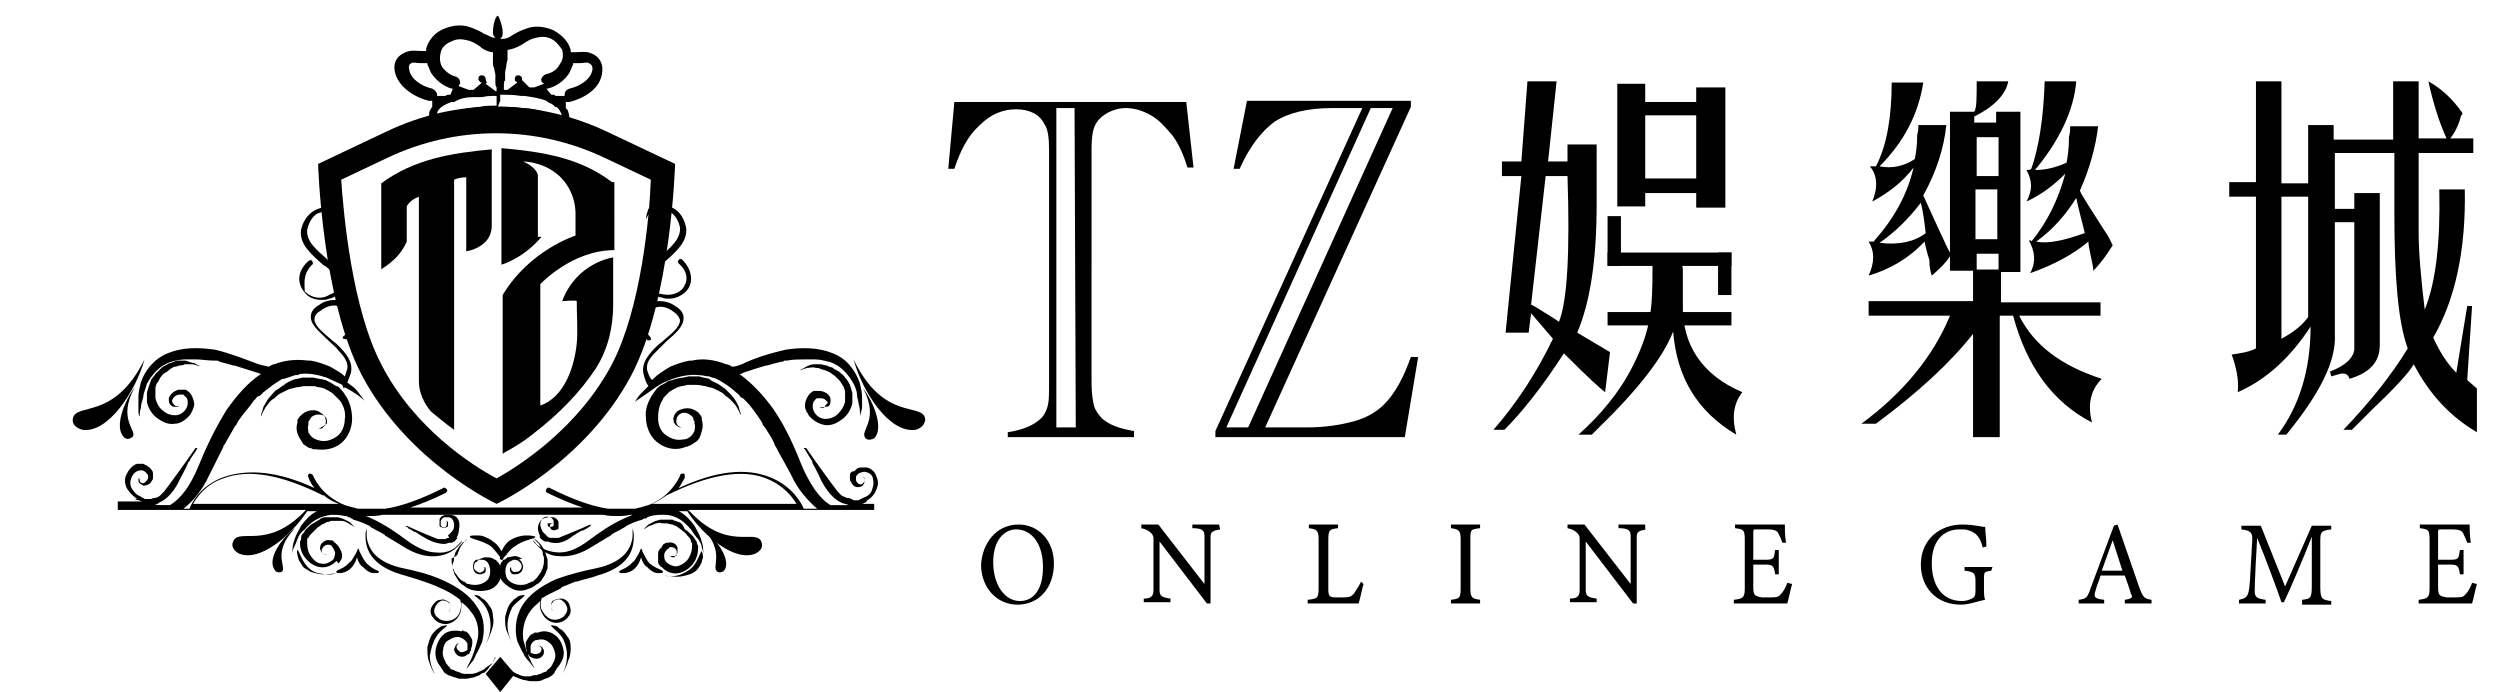 <?xml version="1.0" encoding="utf-8"?>
<!-- Generator: Adobe Illustrator 24.2.0, SVG Export Plug-In . SVG Version: 6.00 Build 0)  -->
<svg version="1.1" id="圖層_1" xmlns="http://www.w3.org/2000/svg" xmlns:xlink="http://www.w3.org/1999/xlink" x="0px" y="0px"
	 viewBox="0 0 205.9 57" style="enable-background:new 0 0 205.9 57;" xml:space="preserve">
<g>
	<path d="M116.8,29.4l-1.1,6.6h-15.6v-0.5l12.1-26.6h-2.5c-2,0-3.6,0.4-4.7,1.1c-1.1,0.8-2.1,2.1-2.9,3.9h-0.5l1.1-5.6h13.5v0.5
		l-12,26.4h3.5c1.4,0,2.7-0.2,3.8-0.5c1.1-0.3,1.9-0.8,2.5-1.4c0.9-0.9,1.6-2.2,2.2-3.9C116.2,29.4,116.8,29.4,116.8,29.4z
		 M101,35.2h1.8l11.9-26.3h-1.8L101,35.2z"/>
	<g>
		<path d="M138.6,22.1c0,0.6,0,1.2,0,1.8V25c-0.1,3.4,1.6,5.9,4.9,7.3c-0.7,0.9-0.9,2-0.5,3.5c-3.2-1.9-4.9-4.7-5.2-8.5
			c-0.8,2.1-2.9,4.8-6.2,8c-0.2,0.2-0.4,0.4-0.5,0.5H130c1.8-1.6,3.4-3.5,4.5-5.7c1.5-3,1.6-4.7,1.6-8.1v-0.6h2.3L138.6,22.1z"/>
		<path d="M132.6,29l-2.7-1.6c1.1-2.6,1.6-6.1,1.6-10.6v-4.9h-2.4v1.4h-1.6l0.7-6.6h-2.4l-0.5,6.6h-1.6v1.2h1.6L124,27.4h1.9
			l0.2-1.6c0.6,0.7,1.2,1.4,1.8,2.1c-1.3,2.7-2.9,5.2-4.9,7.5h0.9c1.4-1.4,3.1-3.5,4.9-6.3c2,2,3.1,3,3.4,3.2L132.6,29z M128.4,26.5
			c-0.3-0.2-0.9-0.6-1.9-1.2c-0.2-0.1-0.3-0.2-0.4-0.2l1.2-10.6h1.8C129.3,20.7,129.1,24.7,128.4,26.5z"/>
		<path d="M135.5,15.9h4.2v1.2h2.4V7.2h-2.4v1.2h-4.2V6.9h-2.3V17h2.3V15.9z M135.5,9.5h4.2v5.2h-4.2V9.5z"/>
	</g>
	<path d="M155.8,6.8h2.6c-0.4,2.6-1.6,4.9-3.6,6.9c1,0.2,2,0,2.9-0.6c0.1-0.5,0.2-1.1,0.2-2c0.1-0.3,0.1-0.6,0.1-0.8h2.3
		c-0.2,1.9-0.8,3.8-1.9,5.8c1.2,2.6,1.9,4.2,2.2,4.7V9.2h2c0.2-0.3,0.2-1.1,0.2-2.5h2.6c-0.2,1.1-1.2,2.1-2.8,2.9v0.5h1.8V9.2h2
		v13.2h-1.6v2.5h8.2V26h-6.7c1.2,2.4,3.4,4.1,6.8,5.2c-0.9,0.9-1.2,2.1-0.8,3.6c-3.3-1.7-5.4-4.7-6.5-8.8h-1.1v10h-2.2v-8.5
		c-1.9,2.4-4.5,4.8-8,7.4h-1.2c3.4-2.5,5.9-5.5,7.3-8.9h-6.7v-1.2h8.6v-2.5h-1.9v-1.2c-0.3,0.5-0.8,1-1.5,1.6
		c-0.1-0.3-0.2-0.7-0.2-1.3c-0.2-0.6-0.3-1.1-0.4-1.5c-1.3,1.4-2.9,2.3-4.6,2.8c0.5-1.1,0.5-2,0-2.8h0.4c1.7-1.9,2.8-3.9,3.3-6.1
		c-0.9,1.2-2.1,2.1-3.4,2.8c0.5-1.2,0.4-2.2-0.2-2.9h0.5C155.4,12,155.8,9.6,155.8,6.8z M154.8,20c1.6,0.2,2.9-0.1,3.8-0.8
		c-0.1-0.9-0.2-1.7-0.4-2.5C157.2,18,156.1,19.1,154.8,20z M162.8,11.3v3.2h1.8v-3.2H162.8z M164.5,15.6h-1.8v4.1h1.8V15.6z
		 M162.8,20.9v1.3h1.8v-1.3H162.8z M168.4,6.7h2.6c-0.2,2.4-1.4,4.9-3.4,7.3c0.9,0,1.7-0.2,2.6-0.6c0.1-0.5,0.2-1.2,0.2-2.1
		c0.1-0.4,0.1-0.7,0.1-0.9h2.3c-0.2,1.7-0.7,3.5-1.5,5.3c0.2,0.5,0.9,1.5,1.9,3.1c0.5,0.7,0.7,1.2,0.8,1.4c-0.5,0.8-1,1.5-1.6,2.1
		c0-0.3-0.1-0.7-0.2-1.2c-0.1-0.5-0.2-0.9-0.2-1.2c-1.2,1-2.8,1.9-4.8,2.6c0.5-0.9,0.4-1.8-0.1-2.7c0.2,0,0.2,0,0.2,0.1
		c1.3-1.6,2.2-3.4,2.8-5.6c-0.9,0.9-1.9,1.7-3.2,2.3c0.5-0.9,0.5-1.7,0-2.6c0.2,0,0.3,0,0.4-0.1C167.9,12.2,168.3,9.8,168.4,6.7z
		 M167.7,19.9c1,0.2,2.3-0.1,4-0.7c-0.2-0.9-0.5-1.9-0.7-2.9C170.2,17.6,169.1,18.9,167.7,19.9z"/>
	<path d="M187.9,15.1h2.2v-4.8h2.1v1.2h4.9V6.7h2.1v4.7h2.3c-0.6-1.3-1.1-2.9-1.5-4.7c0.9,0.5,1.9,1.3,2.8,2.6c0,0.1,0,0.2-0.1,0.2
		c-0.2,0.8-0.5,1.4-0.9,1.9h1.9v1.2h-4.5v6.6c0,1.6,0.2,3.8,0.5,6.3c0.9-2.2,1.3-5.5,1.2-9.9h2.1c0.1,5-0.8,9.1-2.6,12.2
		c0.5,1.1,1.1,2.1,1.9,2.9l0.9-5.5h0.4l-0.4,6.1L204,32v3.6c-2.2-1.3-3.9-3.1-5.2-5.6c-0.4,0.7-1.6,2-3.5,3.8
		c-0.8,0.8-1.3,1.3-1.6,1.6H193c2.1-2.2,3.9-4.4,5.3-6.7c-0.8-2.2-1.1-5.9-1.1-11.2v-4.9h-4.9v4.6h1.6v-1.3h2.1v12.5
		c0,1.4-0.8,2.3-2.5,2.8c-0.1-0.4-0.4-0.5-0.8-0.4L192,31l-0.1-0.4c1.3-0.5,1.9-1.1,2-1.8V18.3h-1.6v9.3c0.1,2.2-1.3,4.9-4,8.2h-0.7
		c1.8-2.4,2.7-5.4,2.7-8.9c-1.7,2.6-3.7,4.4-6,5.4c0.1-1-0.1-2-0.5-3.1c0.7-0.1,1.4-0.2,2-0.5V16.2h-2.2V15h2.2V6.7h2.1V15.1z
		 M187.9,27.9c1.1-0.6,1.8-1.2,2.2-1.8v-9.9h-2.2V27.9z"/>
	<path d="M97.7,8.4H78.6l-0.5,5.5h0.5c0.5-1.5,1.1-2.7,2.1-3.6c0.9-0.9,1.9-1.3,3-1.3c0.5,0,1,0.1,1.4,0.3s0.7,0.5,0.9,0.9
		c0.3,0.4,0.4,1.1,0.4,2.1v19.3c0,0.8,0,1.4-0.1,1.8c-0.1,0.4-0.3,0.8-0.5,1c-0.6,0.6-1.5,1-2.8,1.2V36h10.4v-0.5
		c-1.2-0.2-2-0.5-2.6-1c-0.3-0.3-0.6-0.7-0.7-1.1c-0.1-0.4-0.2-1-0.2-1.9V12.2c0-0.9,0.1-1.5,0.3-1.9c0.2-0.4,0.5-0.7,1-1
		c0.4-0.2,0.9-0.4,1.5-0.4c0.7,0,1.4,0.2,2.1,0.6c0.7,0.4,1.2,1,1.8,1.7c0.5,0.7,0.9,1.6,1.2,2.6h0.5L97.7,8.4z M88.6,35.2H87V8.9
		h1.5L88.6,35.2L88.6,35.2z"/>
	<rect x="132.4" y="17.8" width="1.1" height="4.1"/>
	<rect x="132.4" y="20.8" width="10.2" height="1.1"/>
	<rect x="132.4" y="25.7" width="10.2" height="1.1"/>
	<rect x="141.5" y="20.8" width="1.1" height="3.5"/>
</g>
<g>
	<path d="M83.9,43.2c1.6,0,2.9,1.3,2.9,3.2c0,2.1-1.3,3.4-3,3.4s-3-1.4-3-3.3C80.9,44.8,82,43.2,83.9,43.2z M83.7,43.6
		c-1,0-1.9,0.9-1.9,2.7s0.9,3.2,2.2,3.2c1.1,0,1.9-0.9,1.9-2.8C85.9,44.7,84.9,43.6,83.7,43.6z"/>
	<path d="M100.5,43.6c-0.6,0.1-0.8,0.2-0.8,0.6c0,0.3,0,0.7,0,1.6v3.9h-0.3l-3.9-5.1V47c0,0.9,0,1.3,0,1.6c0,0.5,0.2,0.6,0.9,0.7
		v0.3h-2.2v-0.3c0.6,0,0.8-0.2,0.8-0.7c0-0.3,0-0.8,0-1.6v-2.5c0-0.3,0-0.4-0.2-0.6c-0.2-0.2-0.4-0.3-0.8-0.4v-0.3h1.4l3.8,4.9v-2.4
		c0-0.9,0-1.3,0-1.6c0-0.4-0.2-0.6-1-0.6v-0.3h2.2L100.5,43.6L100.5,43.6z"/>
	<path d="M112.3,48.1c-0.1,0.3-0.3,1.3-0.4,1.6h-4.2v-0.3c0.8-0.1,0.9-0.1,0.9-1v-3.9c0-0.8-0.1-0.9-0.8-1v-0.3h2.4v0.3
		c-0.7,0.1-0.8,0.1-0.8,1v4c0,0.6,0.1,0.7,0.6,0.7h0.7c0.5,0,0.6-0.1,0.8-0.3c0.2-0.3,0.4-0.6,0.6-1L112.3,48.1z"/>
	<path d="M119.5,49.7v-0.3c0.7-0.1,0.8-0.1,0.8-1v-3.9c0-0.8-0.1-0.9-0.8-1v-0.3h2.4v0.3c-0.8,0.1-0.8,0.1-0.8,1v3.9
		c0,0.8,0.1,0.9,0.8,1v0.3H119.5z"/>
	<path d="M135.6,43.6c-0.6,0.1-0.8,0.2-0.8,0.6c0,0.3,0,0.7,0,1.6v3.9h-0.3l-3.9-5.1V47c0,0.9,0,1.3,0,1.6c0,0.5,0.2,0.6,0.9,0.7
		v0.3h-2.2v-0.3c0.6,0,0.8-0.2,0.8-0.7c0-0.3,0-0.8,0-1.6v-2.5c0-0.3,0-0.4-0.2-0.6c-0.2-0.2-0.4-0.3-0.8-0.4v-0.3h1.4l3.8,4.9v-2.4
		c0-0.9,0-1.3,0-1.6c0-0.4-0.2-0.6-1-0.6v-0.3h2.2v0.4C135.5,43.6,135.6,43.6,135.6,43.6z"/>
	<path d="M147.6,48.1c-0.1,0.3-0.3,1.3-0.4,1.6h-4.4v-0.3c0.8-0.1,0.9-0.2,0.9-1v-3.9c0-0.9-0.1-0.9-0.8-1v-0.3h2.8
		c0.9,0,1.2,0,1.3,0c0,0.2,0,1,0.1,1.5h-0.3c-0.1-0.3-0.2-0.5-0.3-0.7c-0.1-0.3-0.4-0.4-0.9-0.4h-0.9c-0.3,0-0.3,0-0.3,0.3v2.2h1
		c0.7,0,0.7-0.1,0.8-0.8h0.3v2h-0.3c-0.1-0.7-0.2-0.8-0.8-0.8h-1v1.9c0,0.7,0.2,0.7,0.7,0.8h0.8c0.6,0,0.6-0.1,0.8-0.3
		s0.4-0.6,0.5-0.9L147.6,48.1z"/>
	<path d="M164,47c-0.6,0.1-0.6,0.1-0.6,0.7v0.8c0,0.3,0,0.7,0.1,0.9c-0.6,0.1-1.3,0.4-2,0.4c-2,0-3.3-1.4-3.3-3.3
		c0-2.1,1.6-3.3,3.4-3.3c1,0,1.6,0.2,1.9,0.2c0,0.4,0.1,1,0.1,1.6l-0.3,0.1c-0.2-0.8-0.5-1.2-1.1-1.4c-0.2-0.1-0.5-0.1-0.8-0.1
		c-1.4,0-2.3,1-2.3,2.8c0,1.6,0.7,3.1,2.5,3.1c0.3,0,0.6-0.1,0.8-0.2c0.2-0.1,0.3-0.2,0.3-0.6v-0.8c0-0.7-0.1-0.8-0.9-0.9v-0.3h2.3
		L164,47L164,47z"/>
	<path d="M175,49.7v-0.3c0.6-0.1,0.7-0.2,0.5-0.5c-0.1-0.4-0.3-0.9-0.5-1.5h-2c-0.1,0.4-0.3,0.8-0.4,1.2c-0.2,0.6-0.1,0.7,0.7,0.8
		v0.3h-2.1v-0.3c0.6-0.1,0.7-0.1,1-1l1.9-5.1l0.3-0.1c0.6,1.7,1.2,3.5,1.8,5.2c0.3,0.8,0.4,0.9,1,1v0.3
		C177.2,49.7,175,49.7,175,49.7z M174,44.5c-0.3,0.8-0.6,1.7-0.9,2.5h1.7L174,44.5z"/>
	<path d="M189.6,49.7v-0.3c0.7-0.1,0.8-0.1,0.8-1.2v-4c-0.7,1.8-1.9,4.6-2.3,5.4h-0.2c-0.3-0.9-1.3-3.6-2-5.3
		c-0.2,3.4-0.2,4.2-0.2,4.4c0,0.5,0.2,0.6,0.9,0.7v0.3h-2.2v-0.3c0.5-0.1,0.7-0.2,0.8-0.7c0.1-0.4,0.1-0.8,0.3-4.3
		c0-0.5-0.1-0.7-0.9-0.8v-0.3h1.6l2,5l2.2-5h1.6v0.3c-0.8,0.1-0.9,0.2-0.9,0.9v3.8c0,1,0.1,1.1,0.9,1.2v0.3h-2.4L189.6,49.7
		L189.6,49.7z"/>
	<path d="M204,48.1c-0.1,0.3-0.3,1.3-0.4,1.6h-4.4v-0.3c0.8-0.1,0.9-0.2,0.9-1v-3.9c0-0.9-0.1-0.9-0.8-1v-0.3h2.8c0.9,0,1.2,0,1.3,0
		c0,0.2,0,1,0.1,1.5h-0.3c-0.1-0.3-0.2-0.5-0.3-0.7c-0.1-0.3-0.4-0.4-0.9-0.4h-0.9c-0.3,0-0.3,0-0.3,0.3v2.2h1
		c0.7,0,0.7-0.1,0.8-0.8h0.3v2h-0.3c-0.1-0.7-0.2-0.8-0.8-0.8h-1v1.9c0,0.7,0.2,0.7,0.7,0.8h0.8c0.6,0,0.6-0.1,0.8-0.3
		s0.4-0.6,0.5-0.9L204,48.1z"/>
</g>
<g>
	<g>
		<path d="M37.4,35.4V14.8c0,0,0.4-0.2,1-0.2v6.1c0,0,2.1-0.3,2.1-2.1c0-1.9,0-6.3,0-6.3c-3.3,0.3-6.4,0.8-9.1,2.8v7.1
			c0-0.1,1.4-0.7,2.1-2.3V17c0,0,0.2-0.5,1-0.8v15.2c0,0.9,0.4,1.8,1,2.5C36,34.3,36.7,34.9,37.4,35.4z"/>
		<path d="M50.4,15c-2.6-2-5.7-2.5-9.1-2.8v9.6c0,0,1.8-0.5,3.3-2.3h-0.3v-5.1c0,0-0.1-0.6-1.2-1.1c0,0,1.4,0,2.6,0.9
			c1,0.7,1.7,2,1.7,3.4v1.8c0,0-3.8,1.2-6,4.9v13.1c0-0.1,0.7-0.4,0.8-0.5c0.7-0.4,1.4-0.9,2-1.4c1.8-1.4,3.6-3.2,4.9-5.2
			c1-1.6,1.4-3.4,1.4-5.2v-3.9c0,0-3,0.4-4.2,3.6c0,0,1.2-0.1,1.2,0c0,1.2,0.1,2.4,0,3.5c-0.2,1.9-1,4.4-3,5.1v-10
			c0,0,2.6-2.8,6.1-2.8V15H50.4z"/>
		<g>
			<path d="M35.3,8.3c0.1,0,0.1,0,0.2,0h0.1v0.5l0,0c-0.1,0.1-0.1,0.2-0.2,0.3c-0.1,0.3-0.1,0.8,0.2,1.3l0.1,0.1c0,0,0,0,0,0.1
				c0.1,0.1,0.3,0.2,0.4,0.1c0,0,0.1,0,0.1-0.1l0,0l0,0c0.2-0.3,1-1.2,4.9-1.2s4.7,0.9,4.9,1.2l0,0l0,0l0.1,0.1
				c0.1,0.1,0.3,0.1,0.4-0.1c0,0,0-0.1,0.1-0.1l0,0c0.4-0.6,0.3-1,0.2-1.3c0-0.1-0.1-0.2-0.2-0.3l0,0V8.4h0.1c0.1,0,0.1,0,0.2,0
				c1.2-0.3,2.6-1.1,2.7-2.5c0.1-0.7-0.3-1.3-0.9-1.5c-0.4-0.2-0.9-0.1-1.3-0.1c-0.1,0-0.2,0-0.3,0H47V4.2V4.1
				c-0.2-0.7-0.7-1.2-1.4-1.6c-0.7-0.3-1.4-0.4-2.1-0.2c-0.6,0.2-1,0.4-1.3,0.6s-0.5,0.3-0.8,0.3h-0.2l0.1-0.1
				c0.1-0.1,0.1-0.3,0.1-0.5c0-0.4-0.3-1.3-0.4-1.3c-0.2,0-0.4,0.8-0.4,1.3c0,0.2,0,0.3,0.1,0.4l0.1,0.1h-0.2
				c-0.3-0.1-0.4-0.2-0.7-0.3c-0.3-0.2-0.7-0.4-1.3-0.6c-0.7-0.2-1.4-0.1-2.1,0.2c-0.7,0.3-1.2,0.9-1.4,1.6v0.1v0.1H35
				c-0.1,0-0.2,0-0.3,0c-0.4,0-0.8-0.1-1.3,0.1c-0.7,0.3-1,0.8-0.9,1.5C32.7,7.1,34.1,8,35.3,8.3z M46.9,6c0.1-0.2,0.2-0.5,0.3-0.7
				V5.2h0.1c0.2,0,0.3,0,0.5,0c0.3,0,0.5-0.1,0.7,0s0.3,0.2,0.3,0.5l0,0c-0.1,0.8-1,1.4-1.9,1.6c-0.3,0.1-0.4,0.3-0.4,0.5v0.1h-0.7
				l0,0c-0.1,0-0.1-0.1-0.2-0.1h-0.1h-0.1L45,7.3h0.1C45.9,7.1,46.5,6.6,46.9,6z M41.5,7c0-0.1,0-0.3,0.1-0.4c0-0.1,0-0.3,0-0.4V6
				c0-0.2,0.1-0.4,0.1-0.6s0.1-0.4,0.1-0.5s0-0.3,0-0.5c0-0.1,0-0.1,0-0.2V4.1h0.1c0.5-0.1,0.9-0.3,1.2-0.5s0.6-0.4,1.1-0.5
				C44.6,3,45,3,45.4,3.2s0.7,0.6,0.9,0.9c0.1,0.4,0.1,0.8-0.2,1.2C45.9,5.7,45.5,6,45,6.1c-0.3,0.1-0.5,0.4-0.4,0.6
				c0,0,0,0.1,0.1,0.1l0.1,0.1L44,7.2l0,0c-0.1,0-0.2,0-0.3,0h-0.1L43,6.6h0.1c-0.2,0.1-0.1,0-0.1-0.1c0-0.2-0.2-0.3-0.3-0.3
				c-0.2,0-0.3,0.1-0.3,0.3c0,0.1,0,0.2,0.1,0.2l0.1,0.1l-0.8,0.6h-0.3V7z M41.2,8.3c0-0.1,0-0.2,0-0.3V7.8h0.1c0.5,0,1,0,1.6,0.1
				l0,0H43l0,0c0.1,0,0.1,0,0.2,0C43.9,8,44.5,8.1,45,8.3l0,0l0,0l0.1,0.1l0,0l0,0c0.2,0.1,0.5,0.2,0.6,0.4h0.1l0,0
				c0.2,0.1,0.3,0.3,0.4,0.5c0.1,0.2,0.1,0.3,0,0.5v0.1l-0.1-0.1c-0.2-0.2-0.6-0.4-1-0.5l0,0c-0.6-0.2-1.3-0.4-2.2-0.4l0,0
				c-0.5-0.1-1.2-0.1-1.8-0.1H41L41.2,8.3z M40.9,7.9L40.9,7.9c0,0.1,0,0.2,0,0.2c0,0.1,0,0.2,0,0.2v0.2v0.1v0.1h-0.1
				c-0.4,0-0.9,0-1.3,0.1h-0.1c-0.7,0.1-1.4,0.2-2,0.4h-0.1c-0.5,0.2-0.9,0.4-1.2,0.6L36,9.9V9.8c0-0.2,0-0.3,0-0.5
				c0.1-0.4,0.6-0.7,1.2-0.9l0,0l0,0h0.1l0,0h0.1l0,0C37.9,8.1,38.4,8,39,8c0.2,0,0.4,0,0.6,0l0,0h0.1l0,0
				C40.1,7.9,40.4,7.9,40.9,7.9L40.9,7.9z M36.3,4.3c0.1-0.4,0.4-0.7,0.9-0.9c0.4-0.2,0.8-0.2,1.2-0.1c0.5,0.1,0.8,0.3,1.1,0.5
				c0.2,0.2,0.5,0.4,1,0.5h0.1v0.1c0,0.1,0,0.1,0,0.2c0,0.2,0,0.3,0,0.5s0,0.4,0.1,0.5c0,0.2,0.1,0.4,0.1,0.6v0.2c0,0.1,0,0.2,0,0.4
				c0,0.1,0,0.3,0.1,0.4v0.3h-0.1L40,6.9l0.1-0.1C40,6.6,40,6.5,40,6.5c0-0.2-0.2-0.3-0.3-0.3c-0.2,0-0.3,0.1-0.3,0.3
				c0,0.1,0.1,0.2,0.2,0.3h0.1L39,7.4h-0.1c-0.1,0-0.2,0-0.3,0l0,0l-0.8-0.3V7l0.1-0.1c0-0.1,0-0.3-0.1-0.4s-0.2-0.2-0.3-0.2
				c-0.4-0.1-0.8-0.4-1.1-0.8C36.2,5.1,36.2,4.7,36.3,4.3z M33.9,5.2c0.1-0.1,0.4,0,0.7,0c0.2,0,0.3,0,0.5,0h0.1v0.1
				c0.1,0.2,0.2,0.5,0.3,0.7c0.4,0.6,1,1.1,1.7,1.3h0.1l-0.2,0.5H37h-0.1c-0.1,0-0.2,0.1-0.2,0.1l0,0H36V7.8c0-0.2-0.2-0.4-0.4-0.5
				c-0.9-0.2-1.8-0.8-1.9-1.6l0,0C33.6,5.4,33.8,5.2,33.9,5.2z"/>
			<path d="M31.9,10.8l-5.7,2.7c0,0,0.3,11.1,3.6,17.4c3.8,7.2,11.1,10.6,11.1,10.6s7.3-3.4,11.1-10.6c3.3-6.3,3.6-17.4,3.6-17.4
				l-5.7-2.7C44.1,8.1,37.6,8.1,31.9,10.8z M50.4,30c-2.8,5.3-7.7,8.4-9.5,9.4l0,0l0,0c-1.9-1-6.8-4.1-9.5-9.4
				c-2.4-4.6-3.1-12.3-3.3-15.2l3.8-1.8c5.7-2.7,12.2-2.7,17.9,0l3.8,1.8C53.5,17.8,52.8,25.4,50.4,30z"/>
			<g>
				<path d="M12.1,33.1c0.1,0.5,0.4,1,0.8,1.3c0.4,0.3,0.9,0.6,1.5,0.5c0.5,0,1-0.4,1.3-0.8l0.1-0.2c0.1-0.1,0-0.1,0.1-0.2
					c0-0.1,0.1-0.2,0.1-0.4s-0.1-0.5-0.2-0.7c-0.1-0.2-0.3-0.4-0.5-0.5h-0.1c-0.1,0-0.1,0-0.1,0H15c-0.1,0-0.2,0-0.3,0
					c-0.4,0.1-0.7,0.4-0.8,0.7c0,0.1,0,0.4,0.1,0.5s0.2,0.2,0.3,0.2s0.2,0,0.3,0s0.1-0.1,0.2-0.1c0.1-0.1,0.1-0.1,0.1-0.1
					s0,0-0.1,0.1c-0.1,0-0.2,0.1-0.4,0c-0.1-0.1-0.3-0.3-0.2-0.5s0.3-0.4,0.6-0.4c0.1,0,0.1,0,0.2,0h0.1c0,0,0.1,0,0,0l0,0
					c0.1,0.1,0.2,0.2,0.3,0.3c0.1,0.3,0.1,0.6-0.1,0.9c-0.2,0.3-0.5,0.5-0.9,0.5c-0.3,0-0.7-0.1-1-0.4c-0.3-0.2-0.5-0.6-0.6-1
					c0-0.1,0-0.2,0-0.3s0-0.2,0-0.3s0-0.2,0-0.3l0.1-0.3c0.1-0.1,0.2-0.3,0.3-0.5c0.1-0.1,0.2-0.3,0.4-0.4s0.3-0.2,0.4-0.3
					c0.2-0.1,0.3-0.2,0.4-0.2c0.2,0,0.3-0.1,0.4-0.1c0.1,0,0.3,0,0.4-0.1c0.3,0,0.5,0,0.7,0c0.4,0.1,0.6,0.2,0.6,0.2s-0.1,0-0.1-0.1
					c-0.1,0-0.2-0.1-0.4-0.2c-0.2,0-0.4-0.1-0.7-0.2c-0.1,0-0.3,0-0.5,0s-0.3,0-0.5,0.1s-0.4,0.1-0.5,0.2c-0.2,0.1-0.4,0.2-0.5,0.3
					c-0.2,0.2-0.3,0.3-0.5,0.5c-0.1,0.2-0.3,0.3-0.4,0.6L12.2,32c0,0.1-0.1,0.2-0.1,0.4c0,0.1,0,0.3,0,0.4
					C12.1,32.9,12.1,33,12.1,33.1z"/>
				<path d="M6,34.5c-0.1,0.5,0.4,0.8,0.8,0.9c2.1,0.3,4.4-3.2,5.1-5.8C9.4,34.7,6.2,33.1,6,34.5z"/>
				<path d="M10.2,36c0.2,0.2,0.4,0.2,0.7,0c0.5-0.5-1.3-1.4,0.2-4.1C10.2,33.1,9.4,35.2,10.2,36z"/>
				<path d="M26.2,35.3c-0.2,0-0.2,0-0.2,0S26,35.3,26.2,35.3c0.1,0,0.2,0,0.3,0c0.1-0.1,0.2-0.2,0.3-0.3c0-0.2,0.1-0.3,0-0.5
					c0-0.2-0.2-0.4-0.4-0.5c-0.3-0.3-1-0.3-1.5,0.1c-0.1,0.1-0.2,0.2-0.3,0.3c0,0.1-0.1,0.1-0.1,0.2c0,0,0,0,0,0.1v0.1
					c-0.1,0.3-0.1,0.6,0,0.9c0.1,0.3,0.3,0.6,0.5,0.9c0.2,0.1,0.4,0.3,0.5,0.3s0.1,0,0.3,0.1H26c0.7,0.1,1.5,0,2.1-0.5
					s0.9-1.3,0.9-2s-0.2-1.5-0.6-2c-0.1-0.2-0.2-0.3-0.3-0.4c-0.1-0.1-0.2-0.3-0.4-0.3c-0.2-0.1-0.3-0.2-0.5-0.3l-0.4-0.2
					c-0.4-0.1-0.6-0.1-1-0.2c-0.3,0-0.6,0-0.9,0c-0.3,0.1-0.6,0.1-0.8,0.2c-0.2,0.1-0.5,0.2-0.7,0.4c-0.2,0.1-0.4,0.3-0.6,0.4
					c-0.2,0.1-0.3,0.3-0.5,0.5c-0.3,0.3-0.4,0.6-0.6,0.9c-0.1,0.3-0.1,0.5-0.2,0.6c0,0.1,0,0.2,0,0.2s0.1-0.3,0.4-0.8
					c0.2-0.2,0.3-0.5,0.7-0.7c0.1-0.1,0.3-0.3,0.5-0.4c0.2-0.1,0.4-0.2,0.6-0.3c0.2-0.1,0.4-0.1,0.7-0.2c0.2,0,0.5-0.1,0.7-0.1
					c0.3,0,0.5,0,0.8,0c0.2,0.1,0.6,0.1,0.8,0.2l0.4,0.2c0.1,0.1,0.2,0.1,0.3,0.2c0.1,0.1,0.2,0.2,0.3,0.3c0.1,0.1,0.2,0.2,0.3,0.3
					c0.3,0.4,0.5,1,0.4,1.5c0,0.5-0.2,1.1-0.6,1.4c-0.4,0.3-0.9,0.5-1.4,0.4s-0.8-0.3-1-0.7c0-0.2-0.1-0.4,0-0.6v-0.1v-0.1
					c0-0.1,0-0.1,0.1-0.2c0-0.1,0.1-0.1,0.1-0.2c0.3-0.3,0.7-0.3,1-0.2s0.4,0.5,0.3,0.7C26.5,35.2,26.3,35.3,26.2,35.3z"/>
				<path d="M67.9,33.5c-0.2,0.1-0.3,0-0.4,0c-0.1-0.1-0.1-0.1-0.1-0.1s0,0,0.1,0.1c0,0,0.1,0.1,0.2,0.1S67.9,33.6,67.9,33.5
					c0.2,0,0.3,0,0.4-0.1s0.1-0.3,0.1-0.5c0-0.3-0.3-0.6-0.8-0.7c-0.1,0-0.2,0-0.3,0c-0.1,0-0.1,0-0.1,0s0,0-0.1,0H67
					c-0.2,0.1-0.4,0.3-0.5,0.5s-0.2,0.4-0.2,0.7c0,0.1,0,0.3,0.1,0.4c0,0.1,0,0.1,0.1,0.2l0.1,0.2c0.3,0.4,0.8,0.7,1.3,0.8
					c0.6,0.1,1.1-0.2,1.5-0.5s0.7-0.8,0.8-1.3c0-0.1,0-0.3,0-0.4c0-0.1,0-0.2,0-0.4c0-0.1-0.1-0.3-0.1-0.4L70,31.7
					c-0.1-0.2-0.2-0.4-0.4-0.6c-0.1-0.2-0.3-0.3-0.5-0.5c-0.2-0.1-0.4-0.2-0.5-0.3c-0.2-0.1-0.4-0.1-0.5-0.2c-0.2,0-0.4-0.1-0.5-0.1
					c-0.2,0-0.3,0-0.5,0c-0.3,0-0.5,0.1-0.7,0.2s-0.3,0.2-0.4,0.2c-0.1,0.1-0.1,0.1-0.1,0.1s0.2-0.1,0.6-0.2c0.2,0,0.4-0.1,0.7,0
					c0.1,0,0.3,0,0.4,0.1c0.1,0,0.3,0.1,0.4,0.1c0.1,0.1,0.3,0.1,0.4,0.2s0.3,0.2,0.4,0.3c0.1,0.1,0.3,0.3,0.4,0.4
					c0.1,0.2,0.2,0.3,0.3,0.5l0.1,0.3c0,0.1,0,0.2,0,0.3s0,0.2,0,0.3s0,0.2,0,0.3c-0.1,0.4-0.3,0.7-0.6,1c-0.3,0.3-0.7,0.4-1,0.4
					c-0.4,0-0.7-0.2-0.9-0.5c-0.2-0.3-0.2-0.6-0.1-0.9c0.1-0.1,0.2-0.3,0.3-0.3l0,0l0,0h0.1c0,0,0.1,0,0.2,0c0.3,0,0.5,0.2,0.6,0.4
					C68.1,33.2,68,33.4,67.9,33.5z"/>
				<path d="M76.2,34.5c-0.2-1.4-3.4,0.3-5.9-4.9c0.7,2.6,2.9,6.1,5.1,5.8C75.8,35.3,76.2,35,76.2,34.5z"/>
				<path d="M71.3,36.1c0.2,0.2,0.5,0.1,0.7,0c0.8-0.8,0-2.9-0.9-4.1C72.5,34.7,70.7,35.5,71.3,36.1z"/>
				<path d="M54.8,32.6c0.1-0.1,0.2-0.2,0.3-0.3s0.2-0.1,0.3-0.2l0.4-0.2c0.2-0.1,0.5-0.1,0.8-0.2c0.2,0,0.5,0,0.8,0
					s0.5,0.1,0.7,0.1c0.2,0.1,0.5,0.1,0.7,0.2s0.4,0.2,0.6,0.3c0.2,0.1,0.3,0.3,0.5,0.4c0.3,0.2,0.5,0.5,0.7,0.7
					c0.3,0.5,0.4,0.8,0.4,0.8s0-0.1,0-0.2c-0.1-0.1-0.1-0.4-0.2-0.6c-0.1-0.2-0.3-0.6-0.6-0.9c-0.1-0.1-0.3-0.3-0.5-0.5
					c-0.2-0.1-0.4-0.3-0.6-0.4c-0.2-0.1-0.5-0.2-0.7-0.4c-0.3-0.1-0.6-0.1-0.8-0.2c-0.3,0-0.6,0-0.9,0c-0.3,0.1-0.6,0.1-1,0.2
					L55,31.4c-0.1,0.1-0.3,0.2-0.5,0.3c-0.2,0.1-0.3,0.2-0.4,0.3c-0.1,0.1-0.2,0.3-0.3,0.4c-0.4,0.6-0.7,1.3-0.6,2
					c0,0.7,0.3,1.5,0.9,2c0.6,0.5,1.4,0.7,2.1,0.5l0.3-0.1c0.2,0,0.2-0.1,0.3-0.1s0.3-0.2,0.5-0.3c0.3-0.2,0.4-0.5,0.5-0.9
					c0.1-0.3,0.1-0.7,0-0.9v-0.1c0-0.1,0-0.1,0-0.1c0-0.1-0.1-0.1-0.1-0.2c-0.1-0.1-0.2-0.3-0.3-0.3c-0.5-0.4-1.1-0.3-1.5-0.1
					c-0.2,0.1-0.4,0.4-0.4,0.5c-0.1,0.2,0,0.3,0,0.5c0.1,0.1,0.1,0.2,0.3,0.3c0.1,0.1,0.2,0.1,0.3,0.1c0.2,0,0.2,0,0.2,0
					s-0.1,0-0.2,0c-0.2-0.1-0.3-0.1-0.4-0.4c0-0.2,0-0.5,0.3-0.7s0.7-0.1,1,0.2c0.1,0.1,0.1,0.1,0.1,0.2c0,0,0,0.1,0.1,0.2
					c0,0,0,0,0,0.1v0.1c0.1,0.2,0,0.4,0,0.6c-0.2,0.4-0.5,0.7-1,0.7c-0.5,0.1-1-0.1-1.4-0.4c-0.4-0.3-0.6-0.8-0.6-1.4
					c0-0.5,0.1-1.1,0.4-1.5C54.6,32.8,54.7,32.7,54.8,32.6z"/>
				<path d="M71.4,38.5L71.4,38.5c-0.2,0-0.2,0-0.2,0c-0.1,0-0.2,0-0.3,0c-0.2,0-0.4,0.1-0.5,0.3c-0.3,0-0.4,0.2-0.4,0.3v0.1
					c0,0,0,0,0,0.1v0.1c0,0.1,0,0.2,0.1,0.3c0.1,0.3,0.4,0.5,0.7,0.4c0.1,0,0.3-0.1,0.3-0.2c0.1-0.1,0.1-0.2,0.1-0.3s0-0.2,0-0.2
					c0-0.1-0.1-0.1-0.1-0.1H71c0,0,0,0,0.1,0c0.1,0.1,0.1,0.2,0.1,0.3s-0.2,0.3-0.3,0.3c-0.2,0-0.4-0.2-0.4-0.4v-0.1v-0.1l0,0l0,0
					c0-0.1,0.1-0.2,0.2-0.3c0.2-0.1,0.5-0.2,0.7-0.1c0.3,0.1,0.5,0.3,0.5,0.6c0.1,0.3,0,0.6-0.1,0.9c-0.1,0.3-0.4,0.5-0.7,0.6
					c-0.1,0-0.1,0.1-0.2,0.1s-0.1,0.1-0.2,0.1s-0.1,0-0.2,0h-0.2l0,0C70,41,69.8,41,69.7,41c-0.1-0.1-0.3-0.1-0.4-0.2
					c-0.1-0.1-0.2-0.2-0.3-0.3c-0.1-0.1-2-2.7-2.6-3.6h-0.2c0,0,0,0.1,0.1,0.1c0,0.1,0.1,0.1,0.1,0.2c0.2,0.3,0.3,0.5,0.5,0.8v0.1
					c0.2,0.4,0.5,0.9,0.7,1.4c0.4,0.8,1,1.6,1.7,1.9c0.2,0.1,0.4,0.1,0.6,0.2c0,0,0,0,0.1,0l0,0l0,0h-1.6c-1-0.6-1.7-1.8-2.3-3.1
					c-0.6-1.5-1.3-3.2-2.4-4.8c-0.8-1.1-1.7-2.1-2.8-2.9c0.1,0,0.2,0,0.3-0.1c0.6-0.2,1.2-0.4,1.9-0.6h0.1c0.3-0.1,0.7-0.2,1.1-0.3
					c0.1,0,0.2,0,0.3-0.1c0.1,0,0.1,0,0.2,0c0.5-0.1,1-0.1,1.5-0.1c0,0,0.1,0,0.2,0s0.2,0,0.3,0c0.1,0,0.2,0,0.3,0
					c0.4,0,0.8,0.1,1.2,0.2c1,0.3,1.6,1.1,2,1.8c0.2,0.4,0.3,0.7,0.3,1.1c0.1,0.3,0.1,0.6,0.2,0.9c0,0.3,0.1,0.6,0.1,0.7
					c0-0.1,0-0.4,0.1-0.7c0-0.2,0-0.5,0-0.9s-0.1-0.8-0.2-1.2c-0.3-0.8-0.9-1.9-2.2-2.4c-1.2-0.5-2.6-0.5-3.9-0.3
					c-1.3,0.3-2.6,0.7-3.6,1.2c-0.3,0.1-0.5,0.2-0.8,0.2l0,0C60.1,30.1,60,30,59.8,30c-1-0.4-2-0.5-2.8-0.3l0,0h-0.1c0,0,0,0-0.1,0
					c-0.6,0.1-1.1,0.3-1.6,0.5c-0.5,0.3-1,0.6-1.4,1c0,0,0,0-0.1,0.1c-0.2-0.2-0.3-0.5-0.4-0.8c-0.1-0.6,0.2-1,0.7-1.5l0,0
					c0.3-0.3,0.6-0.6,0.9-0.9c0.7-0.6,1.4-1.2,1.4-1.9c0-0.4-0.2-0.7-0.7-1c-0.4-0.3-0.9-0.4-1.3-0.4c-0.1,0-0.1,0-0.2,0l0,0
					c-0.5,0-0.8,0.3-1.1,0.6c-0.1,0.2-0.3,0.3-0.3,0.6c0,0.1,0,0.2,0,0.4v0.3c0,0.1,0,0.2,0,0.3c0.1,0.3,0.3,0.7,0.6,1
					c0.1,0.1,0.2,0,0.3,0c0-0.1,0-0.2,0-0.2c-0.8-0.8-0.7-1.6-0.3-2c0.2-0.2,0.5-0.5,0.8-0.5c0.4-0.1,0.9,0,1.4,0.4
					c0.3,0.2,0.5,0.5,0.5,0.7c0,0.5-0.6,1-1.3,1.6c-0.2,0.2-0.4,0.3-0.6,0.5l0,0c-0.7,0.7-1.3,1.4-1.1,2.3c0.1,0.4,0.2,0.7,0.4,1
					c-0.2,0.2-0.4,0.4-0.6,0.6c-0.2,0.2-0.4,0.5-0.5,0.7c0.1-0.1,0.4-0.3,0.7-0.5s0.6-0.4,1-0.7s0.9-0.5,1.4-0.7
					c0.6-0.2,1.4-0.4,2.2-0.3c0.3,0,0.5,0.1,0.8,0.1c0.2,0.1,0.4,0.1,0.6,0.2l0,0l0,0c0.1,0,0.1,0.1,0.2,0.1c0.5,0.3,1,0.6,1.4,1
					c0.1,0.1,0.3,0.2,0.3,0.3c0.1,0.1,0.2,0.2,0.3,0.2c0.1,0.1,0.2,0.2,0.2,0.2l0,0c0.5,0.5,0.9,1.1,1.3,1.7l0.1,0.2
					c0,0.1,0.1,0.2,0.2,0.3c0.3,0.5,0.6,0.9,0.8,1.4c0,0,0,0.1,0.1,0.2c0.4,0.8,0.9,1.6,1.3,2.4c0.5,1.1,1.3,2,2.1,2.7h-1.1
					c-0.2-0.5-1-1.9-2.8-2.6c-2-0.8-4.5-0.5-7.5,0.9c0.3-0.5,0.5-0.8,0.5-0.9c0-0.1,0-0.3-0.1-0.3S56,39,56,39.2
					c0,0-0.7,1.7-2.6,2.4c-0.3,0.1-0.7,0.2-1.1,0.3h-2.2c-1.4-0.2-3-0.8-4.8-1.7c-0.1-0.1-0.3,0-0.3,0.1c-0.1,0.1,0,0.3,0.1,0.3
					c1,0.5,2,0.9,2.9,1.2H33.8c0.9-0.3,1.9-0.7,2.9-1.2c0.1-0.1,0.2-0.2,0.1-0.3c-0.1-0.1-0.2-0.2-0.3-0.1c-1.8,0.9-3.4,1.5-4.8,1.7
					h-2.2c-0.4-0.1-0.8-0.2-1.1-0.3c-2-0.8-2.6-2.4-2.6-2.4c0-0.1-0.2-0.2-0.3-0.2c-0.1,0-0.2,0.2-0.1,0.3c0,0,0.1,0.4,0.5,0.9
					c-3-1.4-5.5-1.6-7.5-0.9c-1.9,0.7-2.6,2.1-2.8,2.6h-0.5c0.8-0.6,1.6-1.6,2.1-2.7c0.4-0.8,0.8-1.6,1.2-2.4c0-0.1,0-0.1,0.1-0.2
					c0.3-0.5,0.5-0.9,0.8-1.4c0-0.1,0.2-0.2,0.2-0.3l0.1-0.2c0.4-0.6,0.9-1.1,1.3-1.7l0,0c0,0,0.1-0.1,0.2-0.2
					c0-0.1,0.2-0.2,0.3-0.2c0.1-0.1,0.2-0.2,0.3-0.3c0.5-0.4,0.9-0.7,1.4-1l0,0l0,0l0,0c0.1-0.1,0.2-0.1,0.3-0.1
					c0.3-0.1,0.6-0.2,0.9-0.3c0.1,0,0.3,0,0.4-0.1c0.8-0.1,1.6,0.1,2.2,0.3c0.4,0.2,0.9,0.4,1.3,0.6c0,0.1,0.1,0.2,0.1,0.3l0.1-0.1
					c0.4,0.2,0.7,0.4,1,0.6s0.5,0.4,0.6,0.5c-0.1-0.2-0.3-0.4-0.5-0.7s-0.5-0.5-0.9-0.8c0.1-0.2,0.2-0.5,0.3-0.8
					c0.2-0.9-0.4-1.6-1.1-2.3l0,0c-0.2-0.2-0.4-0.3-0.6-0.5c-0.7-0.6-1.3-1.1-1.3-1.6c0-0.2,0.1-0.5,0.5-0.7c0.5-0.4,1-0.5,1.4-0.4
					c0.3,0,0.6,0.3,0.8,0.5c0.4,0.4,0.5,1.2-0.3,2c-0.1,0-0.1,0.2,0,0.2s0.2,0.1,0.3,0c0.3-0.3,0.5-0.7,0.6-1c0-0.1,0-0.2,0-0.3
					v-0.3c0-0.2,0-0.2,0-0.4c0-0.3-0.2-0.4-0.3-0.6c-0.3-0.3-0.6-0.5-1.1-0.6l0,0c-0.1,0-0.1,0-0.2,0c-0.4,0-0.9,0.1-1.3,0.4
					c-0.5,0.3-0.7,0.6-0.7,1c0,0.7,0.7,1.2,1.4,1.9c0.3,0.3,0.7,0.6,0.9,0.9l0,0c0.5,0.5,0.8,1,0.7,1.5c-0.1,0.2-0.1,0.4-0.2,0.6
					c-0.3-0.3-0.7-0.5-1.2-0.8c-0.5-0.2-1-0.4-1.6-0.5c0,0,0,0-0.1,0c0,0,0,0-0.1,0l0,0c-0.8-0.1-1.8-0.1-2.8,0.3
					c-0.2,0-0.4,0.2-0.5,0.2l0,0c-0.3-0.1-0.5-0.1-0.8-0.2c-1.1-0.4-2.3-0.9-3.6-1.2c-1.4-0.2-2.7-0.2-3.9,0.3s-1.9,1.5-2.2,2.4
					c-0.1,0.4-0.2,0.8-0.2,1.2s0,0.6,0,0.9c0,0.4,0,0.6,0.1,0.7c0-0.1,0-0.4,0.1-0.7c0-0.3,0.1-0.5,0.2-0.9c0-0.3,0.2-0.7,0.3-1.1
					c0.4-0.7,1-1.5,2-1.8c0.3-0.1,0.8-0.2,1.2-0.2c0.1,0,0.2,0,0.3,0s0.2,0,0.3,0s0.1,0,0.2,0c0.5,0,1,0.1,1.5,0.1c0,0,0.1,0,0.2,0
					s0.2,0,0.3,0.1c0.4,0.1,0.8,0.2,1.1,0.3c0.1,0,0.1,0,0.1,0c0.6,0.2,1.3,0.4,1.9,0.6c0.1,0,0.2,0.1,0.3,0.1
					c-1.1,0.7-2,1.8-2.8,2.9c-1,1.6-1.8,3.3-2.4,4.8C15.7,39.9,15,41,14,41.6h-1.6l0,0c0,0,0,0,0.1,0c0.2,0,0.4,0,0.6-0.2
					c0.7-0.3,1.3-1,1.7-1.9c0.2-0.4,0.5-0.9,0.7-1.4c0,0,0-0.1,0.1-0.1c0.1-0.3,0.3-0.5,0.5-0.8c0-0.1,0.1-0.1,0.1-0.2
					c0,0,0-0.1,0.1-0.1h-0.2c-0.6,0.9-2.5,3.5-2.6,3.6s-0.2,0.2-0.3,0.3S12.9,41,12.8,41c-0.2,0-0.3,0.1-0.4,0.1l0,0h-0.2
					c-0.1,0-0.1,0-0.2,0c-0.1,0-0.1,0-0.2-0.1c-0.1,0-0.1,0-0.2-0.1c-0.3-0.1-0.5-0.3-0.7-0.6s-0.2-0.6-0.1-0.9
					c0.1-0.3,0.3-0.5,0.5-0.6c0.3-0.1,0.5-0.1,0.7,0.1c0.1,0.1,0.2,0.2,0.2,0.3l0,0l0,0v0.1v0.1c-0.1,0.2-0.3,0.4-0.4,0.4
					c-0.2,0-0.3-0.1-0.3-0.3c-0.1-0.2,0-0.2,0.1-0.3h0.1h-0.1l-0.1,0.1c0,0-0.1,0.1-0.1,0.2c0,0.1,0,0.2,0.1,0.3s0.2,0.1,0.3,0.2
					c0.2,0,0.6-0.1,0.7-0.4c0.1-0.1,0.1-0.2,0.1-0.3v-0.1c0,0,0,0,0-0.1V39c0-0.2-0.1-0.3-0.3-0.5c-0.1-0.1-0.3-0.2-0.5-0.3
					c-0.1,0-0.3,0-0.3,0c-0.1,0-0.1,0-0.1,0h-0.1c-0.4,0.1-0.7,0.5-0.9,0.9s-0.1,0.9,0.1,1.2c0.2,0.3,0.5,0.6,0.8,0.8h-0.1h-0.1
					c0,0,0.2,0.1,0.3,0.1l0,0c0.1,0,0.2,0.1,0.3,0.1l0,0h-2V42h3.1h1.3h11.1c-3.2,3.4-5.5,1.4-6,2.6c-0.2,0.4,0.1,0.8,0.5,1
					c1.7,0.7,4.3-1.5,5.6-3.5h0.8c-0.6,0.3-1,0.8-1.3,1.2c-0.2,0.4-0.4,0.7-0.5,1s-0.2,0.6-0.2,0.8c0,0.3-0.1,0.5-0.1,0.6
					c0-0.1,0.1-0.3,0.2-0.6c0.1-0.2,0.2-0.4,0.3-0.7c0.1-0.3,0.3-0.6,0.6-0.8c0.5-0.6,1.2-1.1,2.2-1.2c0.3,0,0.7,0,1.1,0.1
					c0.1,0,0.2,0,0.3,0.1c0.1,0,0.2,0,0.2,0.1c0.1,0,0.1,0,0.2,0.1l0,0c0.4,0.1,0.9,0.3,1.3,0.5c0,0,0.1,0,0.1,0.1
					c0.1,0,0.1,0.1,0.2,0.1c0.3,0.2,0.6,0.3,0.9,0.5c0,0,0.1,0,0.1,0.1c0.5,0.3,1,0.6,1.5,0.9c0.9,0.6,1.9,0.9,2.8,0.8
					c0.9-0.1,1.4-0.5,1.7-0.8c0.2-0.2,0.4-0.4,0.4-0.5c0,0,0,0.1-0.1,0.1c-0.1,0.1-0.2,0.2-0.4,0.4c-0.3,0.3-0.9,0.6-1.7,0.5
					c-0.7,0-1.6-0.4-2.4-1c-0.8-0.6-1.8-1.3-2.9-1.8c-0.2-0.1-0.4-0.2-0.5-0.2c0.1,0,0.2,0,0.3,0c0.4,0,0.7,0,1.1-0.1h18.2
					c0.4,0.1,0.8,0.1,1.1,0.1c0.4,0,0.7,0,1.1-0.1h0.2c-0.2,0.1-0.5,0.2-0.7,0.3c-1.1,0.5-2.1,1.2-2.9,1.8c-0.8,0.6-1.6,1-2.4,1
					c-0.8,0-1.4-0.3-1.7-0.5c-0.2-0.1-0.3-0.3-0.4-0.4c-0.1-0.1-0.1-0.1-0.1-0.1c0,0.1,0.2,0.3,0.4,0.5c0.3,0.3,0.9,0.8,1.7,0.8
					c0.9,0.1,1.9-0.2,2.8-0.8c0.5-0.3,1-0.6,1.5-0.9l0.1-0.1c0.3-0.2,0.6-0.3,0.9-0.5c0.1,0,0.1-0.1,0.2-0.1l0.1-0.1
					c0.4-0.2,0.9-0.4,1.3-0.5l0,0c0,0,0.1-0.1,0.2-0.1c0.1,0,0.2,0,0.2-0.1c0.1,0,0.2-0.1,0.3-0.1c0.4-0.1,0.7-0.1,1.1-0.1
					c1,0,1.7,0.6,2.2,1.2c0.2,0.3,0.4,0.6,0.6,0.8c0.2,0.3,0.3,0.5,0.3,0.7c0.1,0.3,0.2,0.5,0.2,0.6c0-0.1-0.1-0.3-0.1-0.6
					c0-0.2-0.1-0.5-0.2-0.8c-0.1-0.3-0.3-0.6-0.5-1c-0.3-0.4-0.7-0.9-1.3-1.2h0.7c1.3,2,3.9,4.2,5.6,3.5c0.4-0.2,0.7-0.5,0.5-1
					c-0.5-1.1-2.8,0.9-6-2.6h11.1h1.3H72v-0.5h-1.1l0,0c0.1,0,0.2,0,0.3-0.1l0,0c0.1,0,0.2-0.1,0.3-0.1c0,0,0,0-0.1,0h-0.1
					c0.3-0.2,0.6-0.4,0.8-0.8c0.2-0.4,0.3-0.8,0.1-1.2C72.1,38.9,71.8,38.6,71.4,38.5z M18.4,39.4c2.1-0.8,4.8-0.3,8.2,1.4
					c0,0,0,0,0.1,0c0.3,0.3,0.7,0.5,1.2,0.7h-12C16.2,41,16.9,39.9,18.4,39.4z M54.9,40.8L54.9,40.8c3.4-1.7,6.2-2.2,8.2-1.4
					c1.5,0.6,2.2,1.6,2.5,2.1H53.7C54.2,41.3,54.6,41,54.9,40.8z"/>
				<path d="M25.7,21.8c0.1,0,0.1-0.2,0-0.3c0-0.1-0.2-0.1-0.3,0c-1,0.9-0.9,1.9-0.3,2.6c0.3,0.4,0.8,0.6,1.4,0.6
					c0.2,0,0.4,0,0.6-0.1c0.2,0,0.5-0.2,0.7-0.3c0.5-0.3,0.7-0.6,0.7-1l0,0c0-0.7-0.7-1.2-1.5-1.9l0,0c-0.9-0.8-1.8-1.5-1.7-2.5
					c0.2-0.8,0.6-1.3,1.1-1.4l0,0c0.2-0.1,0.4-0.1,0.6-0.1c0.5,0.1,0.9,0.3,1.1,0.9c0-0.3-0.1-0.6-0.2-0.9c-0.3-0.2-0.6-0.3-0.9-0.3
					c0,0-0.1,0-0.2,0c-0.2,0-0.4,0-0.6,0.1c-0.6,0.2-1.2,0.8-1.4,1.7c-0.2,1.2,0.9,2.1,1.8,2.9c0.1,0.1,0.2,0.1,0.3,0.2
					c0.6,0.5,1.1,0.9,1.1,1.4c0,0.3-0.2,0.5-0.5,0.7c-0.2,0.1-0.4,0.2-0.6,0.3c-0.7,0.3-1.4,0-1.8-0.4
					C25.1,23.4,24.9,22.6,25.7,21.8z"/>
				<path d="M53.8,24.2c0.3,0.2,0.5,0.3,0.7,0.3c0.2,0.1,0.4,0.1,0.6,0.1c0.6,0,1.1-0.3,1.4-0.6c0.6-0.6,0.6-1.7-0.3-2.6
					c-0.1-0.1-0.2-0.1-0.3,0s-0.1,0.2,0,0.3c0.9,0.8,0.7,1.6,0.3,2.1c-0.4,0.4-1,0.6-1.8,0.4c-0.2,0-0.3-0.1-0.6-0.3
					c-0.3-0.3-0.5-0.5-0.5-0.7c0-0.4,0.5-0.9,1.1-1.4c0.1-0.1,0.2-0.1,0.3-0.2c0.9-0.8,2-1.7,1.8-2.9c-0.2-0.9-0.7-1.5-1.4-1.7
					c-0.2-0.1-0.4-0.1-0.6-0.1c0,0-0.1,0-0.2,0c-0.3,0-0.6,0.1-0.9,0.3c-0.1,0.3-0.2,0.6-0.2,0.9c0.2-0.6,0.6-0.8,1.1-0.9
					c0.2,0,0.4,0,0.6,0.1l0,0c0.5,0.2,0.9,0.6,1.1,1.4c0.1,1-0.8,1.7-1.7,2.5l0,0c-0.7,0.6-1.5,1.2-1.5,1.9l0,0
					C53.1,23.6,53.3,23.9,53.8,24.2z"/>
				<path d="M44.7,46.8c-0.1,0.1-0.1,0.3-0.2,0.4c-0.1,0.1-0.2,0.3-0.3,0.4L44,47.8c-0.1,0.1-0.1,0.1-0.2,0.1
					c-0.1,0-0.1,0.1-0.2,0.1c-0.1,0-0.2,0.1-0.2,0.1c-0.3,0.1-0.7,0.1-1,0s-0.6-0.3-0.7-0.6c-0.1-0.3-0.1-0.6,0-0.9
					c0.1-0.3,0.4-0.4,0.6-0.5c0.1,0,0.3,0,0.4,0.1l0,0l0,0l0.1,0.1l0.1,0.1c0.1,0.2,0.1,0.4-0.1,0.6c-0.1,0.1-0.3,0.1-0.5,0.1
					c-0.2-0.1-0.2-0.2-0.2-0.3s0-0.1,0-0.1s0,0-0.1,0.1c0,0,0,0.1,0,0.2c0,0.1,0.1,0.1,0.1,0.2c0.1,0.1,0.2,0.1,0.3,0.1
					s0.3,0,0.4-0.1c0.2-0.1,0.4-0.5,0.2-0.8c0-0.1-0.1-0.2-0.1-0.2l-0.1-0.1c0,0,0,0-0.1,0L43,46c-0.2-0.1-0.4-0.2-0.6-0.2
					c-0.2,0-0.4,0.1-0.6,0.1c-0.1,0.1-0.2,0.2-0.3,0.2c0,0-0.1,0-0.1,0.1l-0.1,0.1c-0.2,0.4-0.3,0.9-0.1,1.3c0.2,0.4,0.6,0.7,1,0.9
					s0.9,0.2,1.3,0c0.1,0,0.2-0.1,0.3-0.1c0.1-0.1,0.2-0.1,0.3-0.2c0.1-0.1,0.2-0.1,0.3-0.2l0.2-0.2c0.1-0.2,0.2-0.3,0.3-0.5
					s0.1-0.3,0.2-0.5c0-0.2,0-0.3,0-0.5s0-0.3-0.1-0.5c0-0.1-0.1-0.3-0.1-0.4c-0.1-0.1-0.1-0.2-0.2-0.3c-0.1-0.2-0.3-0.4-0.4-0.5
					c-0.1-0.1-0.2-0.2-0.3-0.2s-0.1-0.1-0.1-0.1s0.1,0.1,0.4,0.4c0.1,0.1,0.2,0.3,0.3,0.5c0,0.1,0.1,0.2,0.1,0.3s0,0.2,0.1,0.4
					c0,0.1,0,0.3,0,0.4C44.8,46.5,44.7,46.7,44.7,46.8z"/>
				<path d="M37.7,45.6c0-0.1,0.1-0.2,0.1-0.3c0.1-0.2,0.2-0.4,0.3-0.5c0.2-0.3,0.4-0.4,0.4-0.4s0,0-0.1,0.1s-0.2,0.1-0.3,0.2
					c-0.1,0.1-0.3,0.3-0.4,0.5c-0.1,0.1-0.1,0.2-0.2,0.3c0,0.1-0.1,0.3-0.1,0.4c0,0.1,0,0.3-0.1,0.5c0,0.2,0,0.4,0,0.5
					c0.1,0.2,0.1,0.4,0.2,0.5c0.1,0.2,0.2,0.3,0.3,0.5l0.2,0.2c0.1,0.1,0.2,0.1,0.3,0.2c0.1,0.1,0.2,0.1,0.3,0.2
					c0.1,0,0.2,0.1,0.3,0.1c0.4,0.1,0.9,0.1,1.3,0c0.4-0.1,0.8-0.4,1-0.9c0.2-0.4,0.1-0.9-0.1-1.3L41,46.3c-0.1-0.1-0.1-0.1-0.1-0.1
					c0-0.1-0.2-0.1-0.3-0.2c-0.2-0.1-0.4-0.1-0.6-0.1c-0.2,0-0.4,0.1-0.6,0.2h-0.1c0,0,0,0-0.1,0c0,0,0,0-0.1,0.1S39,46.4,39,46.4
					c-0.1,0.3,0,0.7,0.2,0.8c0.1,0.1,0.3,0.1,0.4,0.1c0.1,0,0.2-0.1,0.3-0.1C40,47.1,40,47.1,40,47s0-0.1,0-0.2
					c0-0.1-0.1-0.1-0.1-0.1s0,0,0,0.1s0,0.2-0.2,0.3c-0.1,0.1-0.3,0.1-0.5-0.1c-0.2-0.1-0.2-0.4-0.1-0.6c0-0.1,0.1-0.1,0.1-0.1
					s0.1,0,0.1-0.1l0,0l0,0c0.1-0.1,0.2-0.1,0.4-0.1c0.3,0,0.5,0.2,0.6,0.5s0.1,0.6,0,0.9c-0.1,0.3-0.4,0.5-0.7,0.6s-0.7,0.1-1,0
					c-0.1,0-0.2,0-0.2-0.1c-0.1,0-0.1-0.1-0.2-0.1c-0.1,0-0.1-0.1-0.2-0.1l-0.2-0.2c-0.1-0.1-0.2-0.3-0.3-0.4
					c-0.1-0.1-0.1-0.3-0.2-0.4c0-0.2,0-0.3-0.1-0.4c0-0.2,0-0.3,0-0.4C37.6,45.8,37.7,45.7,37.7,45.6z"/>
				<path d="M43.3,44.1c-0.3,0-0.8,0.1-1.3,0.4c-0.3,0.2-0.5,0.5-0.7,0.9c-0.2-0.4-0.5-0.7-0.7-0.8c-0.2-0.2-0.5-0.3-0.7-0.4
					c-0.2-0.1-0.5-0.1-0.6-0.1c-0.4,0-0.6,0-0.6,0.1c0,0.2,0.7,0.2,1.6,0.7c0.3,0.2,0.6,0.6,0.9,1c-0.1,0.2,0.1,0.2,0.1,0.2
					c0.1,0.1,0.2-0.2,0.2-0.2l0.2-0.2c0.2-0.3,0.5-0.6,0.7-0.7c0.8-0.6,1.7-0.6,1.7-0.8C43.8,44.1,43.6,44.1,43.3,44.1z"/>
				<path d="M54.6,47.1c0-0.2-0.5-0.2-1.1-0.7c-0.2-0.2-0.4-0.6-0.6-1c0-0.2-0.1-0.2-0.1-0.2c0-0.1-0.1,0.2-0.1,0.2l-0.1,0.2
					c-0.2,0.3-0.3,0.6-0.5,0.7c-0.5,0.6-1.1,0.6-1.1,0.8c0,0.1,0.1,0.1,0.4,0.1c0.2,0,0.6-0.1,0.9-0.4c0.2-0.2,0.4-0.5,0.5-0.9
					c0.1,0.4,0.3,0.7,0.5,0.8c0.2,0.2,0.3,0.3,0.5,0.4c0.2,0.1,0.3,0.1,0.4,0.1C54.5,47.2,54.6,47.2,54.6,47.1z"/>
				<path d="M30.2,46.4c-0.2-0.2-0.4-0.6-0.6-1c0-0.2-0.1-0.2-0.1-0.2c0-0.1-0.1,0.2-0.1,0.2l-0.1,0.2c-0.2,0.3-0.3,0.6-0.5,0.7
					c-0.5,0.6-1.1,0.6-1.1,0.8c0,0.1,0.1,0.1,0.3,0.1c0.2,0,0.6-0.1,0.9-0.4c0.2-0.2,0.4-0.5,0.5-0.9c0.1,0.4,0.3,0.7,0.5,0.8
					c0.2,0.2,0.3,0.3,0.5,0.4c0.2,0.1,0.3,0.1,0.4,0.1c0.3,0,0.4,0,0.4-0.1C31.3,47,30.8,47,30.2,46.4z"/>
				<polygon points="40,55.5 41.2,57 42.4,55.5 41.2,54.1 				"/>
				<path d="M46.4,53.5c-0.1-0.5-0.3-0.9-0.7-1.2s-0.9-0.4-1.4-0.2h-0.2c-0.1,0-0.1,0-0.2,0.1c-0.1,0-0.2,0.1-0.3,0.2
					c-0.1,0.2-0.3,0.4-0.3,0.6c0,0.2,0,0.4,0.1,0.6v0.1c0,0.1,0,0,0,0.1c0,0,0,0.1,0.1,0.1c0.1,0.1,0.1,0.2,0.2,0.2
					c0.3,0.2,0.7,0.2,0.9,0c0.1-0.1,0.2-0.2,0.2-0.4c0-0.1,0-0.2-0.1-0.3c0-0.1-0.1-0.1-0.2-0.2c-0.1,0-0.1,0-0.2,0
					c-0.1,0-0.1,0-0.1,0s0,0,0.1,0s0.2,0,0.3,0.2c0,0.1,0,0.3-0.2,0.4c-0.2,0.1-0.4,0.1-0.6,0c-0.1,0-0.1-0.1-0.1-0.1v-0.1
					c0,0,0-0.1,0,0l0,0c0-0.1,0-0.3,0-0.4c0.1-0.3,0.3-0.5,0.6-0.5c0.3-0.1,0.7,0,0.9,0.2c0.3,0.2,0.4,0.5,0.5,0.8s0,0.7-0.2,1
					c0,0.1-0.1,0.1-0.1,0.2c-0.1,0.1-0.1,0.1-0.2,0.2c-0.1,0-0.1,0.1-0.2,0.2l-0.3,0.1c-0.1,0.1-0.3,0.1-0.5,0.2
					c-0.2,0-0.3,0-0.5,0.1c-0.2,0-0.3,0-0.5,0s-0.3-0.1-0.4-0.1c-0.1-0.1-0.3-0.1-0.4-0.2c-0.1,0-0.2-0.1-0.3-0.2
					c-0.2-0.1-0.3-0.3-0.5-0.4c-0.2-0.3-0.3-0.5-0.3-0.5v0.1c0,0.1,0.1,0.2,0.2,0.4c0.1,0.1,0.2,0.4,0.4,0.5
					c0.1,0.1,0.2,0.2,0.3,0.3s0.3,0.2,0.4,0.2c0.1,0.1,0.3,0.1,0.5,0.2c0.2,0,0.4,0.1,0.6,0.1c0.2,0,0.4,0,0.6,0
					c0.2,0,0.4-0.1,0.6-0.2l0.3-0.1c0.1-0.1,0.2-0.1,0.3-0.2c0.1-0.1,0.2-0.2,0.2-0.3c0.1-0.1,0.1-0.2,0.2-0.3
					C46.4,54.4,46.5,53.9,46.4,53.5z"/>
				<path d="M40.6,54.6c0.1-0.2,0.1-0.3,0.2-0.4c0-0.1,0-0.1,0-0.1S40.7,54.2,40.6,54.6c-0.2,0.1-0.3,0.2-0.6,0.4
					c-0.1,0.1-0.2,0.2-0.3,0.2c-0.1,0.1-0.3,0.1-0.4,0.2c-0.1,0-0.3,0.1-0.4,0.1c-0.2,0-0.3,0-0.5,0s-0.3,0-0.5-0.1
					s-0.4-0.1-0.5-0.2l-0.3-0.1c0-0.1-0.1-0.1-0.1-0.2c-0.1,0-0.1-0.1-0.2-0.2c-0.1-0.1-0.1-0.1-0.1-0.2c-0.2-0.3-0.3-0.7-0.2-1
					c0-0.3,0.2-0.7,0.5-0.8c0.3-0.2,0.6-0.3,0.9-0.2c0.3,0.1,0.5,0.3,0.6,0.5c0,0.1,0,0.3,0,0.4l0,0l0,0v0.1l-0.1,0.1
					c-0.2,0.1-0.5,0.2-0.6,0c-0.2-0.1-0.2-0.3-0.2-0.4c0.1-0.2,0.2-0.2,0.3-0.2s0.1,0,0.1,0s0,0-0.1,0c0,0-0.1,0-0.2,0
					c-0.1,0-0.1,0.1-0.2,0.2c0,0.1-0.1,0.2-0.1,0.3s0.1,0.3,0.2,0.4c0.2,0.2,0.6,0.3,0.9,0c0.1,0,0.2-0.1,0.2-0.2c0,0,0-0.1,0.1-0.1
					c0,0,0,0,0-0.1v-0.1c0.1-0.2,0.1-0.4,0.1-0.6c0-0.2-0.2-0.4-0.3-0.6c-0.1-0.1-0.2-0.2-0.3-0.2s-0.1,0-0.2-0.1L38,52
					c-0.4-0.1-1-0.1-1.4,0.2S36,53,35.9,53.4c-0.1,0.5,0,1,0.3,1.4c0.1,0.1,0.1,0.2,0.2,0.3c0.1,0.1,0.1,0.2,0.2,0.3
					c0.1,0.1,0.2,0.1,0.3,0.2l0.3,0.1c0.2,0.1,0.4,0.1,0.6,0.2c0.2,0,0.4,0,0.6,0c0.2,0,0.4-0.1,0.6-0.1c0.2-0.1,0.3-0.1,0.5-0.2
					c0.1-0.1,0.3-0.2,0.4-0.2c0.1-0.1,0.2-0.2,0.3-0.3C40.3,54.9,40.5,54.7,40.6,54.6z"/>
				<path d="M46.7,52.4c-0.1-0.2-0.3-0.4-0.4-0.5c-0.2-0.1-0.3-0.2-0.4-0.3c-0.3-0.1-0.4-0.1-0.5-0.1c-0.1,0.1,0.5,0.4,0.9,1
					c0.2,0.3,0.4,0.9,0.4,1.5s-0.2,1.2-0.4,1.5c0,0,0.3-0.4,0.5-1.1C47,54,47,53.6,47,53.3C47,52.9,46.9,52.6,46.7,52.4z"/>
				<path d="M35.9,52.5c0.4-0.7,1-0.9,0.9-1c0,0-0.2,0-0.5,0.1c-0.1,0.1-0.3,0.2-0.4,0.3c-0.1,0.1-0.3,0.3-0.4,0.5
					c-0.1,0.2-0.2,0.5-0.3,0.9c0,0.4,0,0.8,0.1,1.1c0.2,0.6,0.4,1,0.5,1.1c-0.2-0.4-0.4-0.9-0.4-1.5C35.5,53.4,35.7,52.8,35.9,52.5z
					"/>
				<path d="M35.9,55.5L35.9,55.5L35.9,55.5z"/>
				<path d="M52.1,43.5C52.1,43.4,52,43.4,52.1,43.5C52,43.4,52.1,43.4,52.1,43.5z"/>
				<path d="M51.7,45.9c0.5-0.7,0.5-1.4,0.5-1.8c0-0.3-0.1-0.5-0.1-0.6v0.1c0,0.1,0,0.3,0,0.5c0,0.4-0.2,1.1-0.7,1.6
					s-1.3,0.9-2.3,1.1c-1,0.2-2.2,0.5-3.3,0.9c-1.1,0.5-2.2,1.2-2.8,2.2s-0.6,2.1-0.4,2.9c0.2,0.4,0.3,0.7,0.5,1
					c0.1,0.3,0.3,0.5,0.5,0.7c0.2,0.3,0.3,0.4,0.4,0.5c0-0.1-0.2-0.3-0.3-0.6c-0.1-0.2-0.2-0.4-0.3-0.7s-0.2-0.6-0.3-1
					c-0.1-0.7,0-1.6,0.6-2.4c0.2-0.3,0.5-0.5,0.8-0.8c-0.1,0.4,0,0.8,0.2,1.1c0.2,0.4,0.7,0.7,1.1,0.7c0.4,0,0.8-0.2,1-0.5
					c0.3-0.3,0.2-0.7,0.1-1c-0.1-0.3-0.4-0.5-0.7-0.5s-0.5,0.1-0.7,0.2c-0.1,0.1-0.1,0.3-0.1,0.5c0,0.1,0.1,0.2,0.1,0.3l0,0
					c0,0-0.1-0.1-0.1-0.4c0-0.1,0.1-0.3,0.2-0.4c0.2-0.1,0.4-0.2,0.6-0.1c0.2,0.1,0.4,0.3,0.5,0.6s-0.1,0.6-0.3,0.8
					c-0.3,0.2-0.6,0.3-1,0.2c-0.3-0.1-0.6-0.4-0.8-0.8c-0.1-0.2-0.1-0.6,0-0.9c0.1-0.1,0.1-0.1,0.2-0.1l0.1-0.1l0,0
					c0.4-0.2,0.8-0.4,1.2-0.6c0,0,0.1,0,0.1-0.1c0.1,0,0.1-0.1,0.2-0.1c0.3-0.1,0.7-0.3,1-0.4h0.1c0.6-0.2,1.2-0.3,1.7-0.5
					C50.3,47.1,51.2,46.6,51.7,45.9z"/>
				<path d="M37.9,49.4L37.9,49.4c0.1,0.3,0.1,0.6,0,0.9c-0.1,0.4-0.4,0.7-0.8,0.8c-0.4,0.1-0.8,0-1-0.2c-0.3-0.2-0.4-0.5-0.3-0.8
					c0.1-0.3,0.3-0.5,0.5-0.6s0.5,0,0.6,0.1c0.2,0.1,0.2,0.3,0.2,0.4c0,0.3-0.1,0.4-0.1,0.4l0,0c0-0.1,0.1-0.2,0.1-0.3
					s0-0.3-0.1-0.5c-0.2-0.1-0.4-0.3-0.7-0.2c-0.3,0-0.5,0.2-0.7,0.5s-0.2,0.7,0.1,1c0.2,0.3,0.6,0.5,1,0.5s0.9-0.3,1.1-0.7
					C38,50.4,38,50,38,49.6l0,0c0.3,0.2,0.6,0.5,0.8,0.8c0.6,0.7,0.7,1.7,0.5,2.4c-0.1,0.4-0.2,0.7-0.3,1s-0.2,0.5-0.3,0.7
					c-0.2,0.4-0.3,0.6-0.3,0.6s0.2-0.2,0.4-0.5c0.2-0.2,0.3-0.4,0.4-0.7c0.2-0.3,0.3-0.6,0.5-1c0.2-0.8,0.3-1.9-0.4-2.9
					c-0.6-1-1.7-1.7-2.8-2.2s-2.3-0.8-3.3-1s-1.8-0.6-2.3-1.1s-0.7-1.2-0.7-1.6c0-0.2,0-0.4,0-0.5c0,0,0,0,0-0.1
					c0,0.1-0.1,0.3-0.1,0.5c0,0.4,0,1.1,0.5,1.8S32,47,33,47.3s2.1,0.6,3.2,1.1C36.9,48.7,37.4,49,37.9,49.4z"/>
				<path d="M30.3,43.4L30.3,43.4L30.3,43.4z"/>
				<path d="M27.9,46.4c0.1-0.1,0.1-0.2,0.2-0.3c0.1-0.2,0.1-0.4,0-0.7c-0.1-0.2-0.2-0.4-0.3-0.5l-0.1-0.1c0,0,0,0-0.1-0.1
					c0,0-0.1,0-0.1-0.1c-0.1-0.1-0.2-0.1-0.3-0.1c-0.4-0.1-0.7,0.2-0.8,0.4c0,0.1-0.1,0.3,0,0.4c0,0.1,0.1,0.2,0.2,0.3
					c0.1,0,0.1,0.1,0.2,0.1s0.1,0,0.2,0c0.1-0.1,0.1-0.1,0.1-0.1s0,0-0.1,0.1c-0.1,0-0.2,0-0.4-0.1c-0.1-0.1-0.2-0.3,0-0.5
					c0.1-0.2,0.4-0.3,0.6-0.2c0.1,0,0.1,0,0.1,0.1c0,0,0.1,0,0.1,0.1c0,0,0.1,0,0,0l0,0c0.1,0.1,0.1,0.2,0.2,0.4
					c0,0.3-0.1,0.6-0.3,0.7c-0.3,0.2-0.6,0.3-0.9,0.2c-0.3,0-0.6-0.3-0.8-0.6c-0.2-0.3-0.3-0.6-0.3-1c0-0.1,0-0.2,0-0.3
					s0-0.2,0.1-0.2c0-0.1,0.1-0.1,0.1-0.2l0.2-0.2c0.1-0.1,0.2-0.2,0.4-0.4c0.1-0.1,0.3-0.2,0.4-0.3c0.2-0.1,0.3-0.1,0.4-0.2
					c0.2,0,0.3-0.1,0.4-0.1s0.3,0,0.4,0s0.3,0,0.4,0c0.3,0,0.4,0.1,0.6,0.2c0.3,0.2,0.5,0.3,0.5,0.3s0,0-0.1-0.1s-0.2-0.2-0.3-0.3
					c-0.2-0.1-0.4-0.2-0.6-0.3c-0.1,0-0.3-0.1-0.4-0.1s-0.3,0-0.5,0s-0.3,0-0.5,0s-0.4,0.1-0.5,0.2c-0.2,0.1-0.3,0.2-0.5,0.3
					s-0.3,0.2-0.5,0.4l-0.2,0.2c0,0.1-0.1,0.2-0.2,0.3s-0.1,0.2-0.1,0.3s0,0.2-0.1,0.3c0,0.5,0.1,0.9,0.4,1.3
					c0.3,0.4,0.7,0.7,1.2,0.8s1-0.1,1.3-0.4l0.1-0.1C27.9,46.4,27.9,46.4,27.9,46.4z"/>
				<path d="M55.2,45.8C55.1,45.8,55.1,45.7,55.2,45.8C55.1,45.7,55.1,45.7,55.2,45.8c0,0,0.1,0.1,0.2,0.1c0.1,0,0.2,0,0.2-0.1
					c0.1-0.1,0.2-0.2,0.2-0.3s0-0.3,0-0.4c-0.1-0.3-0.4-0.5-0.8-0.4c-0.1,0-0.2,0-0.3,0.1c0,0-0.1,0-0.1,0.1c0,0,0,0-0.1,0.1v0.1
					c-0.2,0.1-0.3,0.3-0.3,0.5s0,0.4,0,0.7c0,0.1,0.1,0.3,0.2,0.3c0,0.1,0,0.1,0.1,0.1l0.1,0.1c0.3,0.3,0.8,0.5,1.3,0.4
					s0.9-0.4,1.2-0.8c0.3-0.4,0.4-0.9,0.4-1.3c0-0.1,0-0.2-0.1-0.3c0-0.1,0-0.2-0.1-0.3s-0.1-0.2-0.2-0.3L56.9,44
					c-0.2-0.2-0.3-0.3-0.5-0.4C56.2,43.1,56,43,55.9,43c-0.2-0.1-0.4-0.1-0.5-0.2c-0.2,0-0.4,0-0.5,0c-0.2,0-0.3,0-0.5,0
					c-0.1,0-0.3,0.1-0.4,0.1c-0.2,0.1-0.4,0.2-0.6,0.3c-0.1,0.1-0.2,0.2-0.3,0.3S53,43.6,53,43.6s0.2-0.1,0.5-0.3
					c0.2,0,0.4-0.2,0.6-0.2c0.1,0,0.2-0.1,0.4,0c0.1,0,0.3,0,0.4,0c0.1,0,0.3,0.1,0.5,0.1c0.1,0.1,0.3,0.1,0.4,0.2
					c0.1,0.1,0.3,0.2,0.4,0.3c0.1,0.1,0.3,0.2,0.4,0.4l0.2,0.2c0,0.1,0.1,0.1,0.1,0.2c0,0.1,0,0.2,0.1,0.2c0,0.1,0,0.2,0,0.3
					c0,0.3-0.1,0.7-0.3,1s-0.5,0.5-0.8,0.6s-0.6,0-0.9-0.2c-0.3-0.2-0.3-0.5-0.3-0.7c0-0.1,0.1-0.3,0.2-0.4l0,0l0,0l0.1-0.1
					c0,0,0.1,0,0.1-0.1c0.2-0.1,0.5,0,0.6,0.2s0,0.4,0,0.5C55.4,45.8,55.3,45.8,55.2,45.8z"/>
				<path d="M57.8,45.4c-0.1,0-0.2,0.5-0.6,1.1c-0.2,0.3-0.6,0.6-1.1,0.8s-1.1,0.2-1.4,0.1c0,0,0.5,0.1,1.1,0.1c0.3,0,0.7-0.1,1-0.2
					c0.3-0.1,0.6-0.3,0.7-0.5c0.1-0.1,0.2-0.3,0.3-0.5c0-0.2,0.1-0.3,0.1-0.4C57.9,45.6,57.8,45.4,57.8,45.4z"/>
				<path d="M26.2,47.2c-0.5-0.1-0.9-0.5-1.1-0.8c-0.4-0.6-0.5-1.1-0.6-1.1c0,0-0.1,0.1,0,0.4c0,0.1,0.1,0.3,0.1,0.4
					c0.1,0.2,0.2,0.3,0.3,0.5c0.1,0.2,0.4,0.3,0.7,0.5c0.3,0.1,0.7,0.2,1,0.2c0.6,0,1.2-0.1,1.1-0.1C27.3,47.4,26.7,47.3,26.2,47.2z
					"/>
				<path d="M43.2,49c0,0-0.2,0-0.5,0.1c-0.1,0.1-0.3,0.2-0.4,0.3c-0.1,0.1-0.3,0.3-0.4,0.5c-0.1,0.2-0.2,0.5-0.3,0.9
					c0,0.4,0,0.8,0.1,1.1c0.2,0.5,0.4,0.9,0.5,1.1c-0.2-0.4-0.4-0.9-0.4-1.5s0.2-1.1,0.4-1.5C42.7,49.4,43.2,49.2,43.2,49z"/>
				<path d="M42.2,53L42.2,53C42.3,53.1,42.2,53,42.2,53z"/>
				<path d="M40,53c0.1-0.1,0.3-0.5,0.5-1.1c0.1-0.3,0.2-0.7,0.1-1.1c0-0.4-0.1-0.7-0.3-0.9c-0.1-0.2-0.3-0.4-0.4-0.5
					c-0.2-0.1-0.3-0.2-0.4-0.3C39.3,49,39.1,49,39.1,49c-0.1,0.1,0.5,0.3,0.9,1c0.2,0.3,0.4,0.9,0.4,1.5S40.2,52.7,40,53z"/>
				<path d="M40,53.1C40,53,40,53,40,53.1C40,53,40,53.1,40,53.1z"/>
				<path d="M44,44.1L44,44.1L44,44.1z"/>
				<path d="M38.2,44.1L38.2,44.1L38.2,44.1z"/>
				<path d="M45.5,43.1C45.5,43.1,45.6,43.1,45.5,43.1C45.6,43.1,45.5,43,45.5,43.1L45.5,43.1l-0.2,0.1c0,0.1,0,0.1,0,0.2
					c0,0.1,0.1,0.2,0.1,0.2c0.1,0.1,0.3,0.1,0.5,0c0.1,0,0.1-0.1,0.1-0.1v-0.1l0,0l0,0c0-0.1,0-0.2,0-0.4c0-0.1-0.1-0.2-0.2-0.3
					c-0.1,0-0.1-0.1-0.2-0.1c0,0,0,0-0.1,0h-0.1c-0.3,0-0.5,0-0.8,0.2c-0.2,0.2-0.3,0.5-0.3,0.7s0.1,0.5,0.2,0.7c0,0,0,0-0.1,0l0,0
					l0.1,0.1l0,0c0,0.1,0.1,0.1,0.1,0.1l0.1,0.1c0.1,0,0.1,0.1,0.2,0.1h0.2l0,0c0.1,0,0.2,0.1,0.4,0.1c0.5,0.1,1.1-0.1,1.6-0.5
					c0.3-0.2,0.6-0.4,0.8-0.5c0,0,0,0,0.1,0c0.2-0.1,0.4-0.2,0.5-0.3c0,0,0.1,0,0.1-0.1c0,0,0,0,0.1,0l-0.1-0.1
					C48,43.5,46,44.3,46,44.3c-0.1,0-0.2,0-0.3,0s-0.2,0-0.3,0s-0.2,0-0.3-0.1l0,0L45,44.1L44.9,44l-0.1-0.1l-0.1-0.1
					c-0.1-0.2-0.2-0.4-0.2-0.6c0-0.2,0.1-0.4,0.2-0.5c0.1-0.1,0.3-0.2,0.5-0.1c0.2,0,0.3,0.1,0.4,0.3c0,0.1,0,0.1,0,0.2l0,0l0,0
					c0,0,0,0,0,0.1c0,0,0,0,0,0.1c-0.1,0.1-0.3,0.1-0.4,0.1c-0.1-0.1-0.1-0.2-0.1-0.3C45.4,43.1,45.5,43.1,45.5,43.1z"/>
				<path d="M37.6,42.6c-0.2-0.2-0.5-0.2-0.8-0.2h-0.1c-0.1,0-0.1,0-0.1,0s-0.1,0.1-0.2,0.1c-0.1,0.1-0.2,0.2-0.2,0.3s0,0.2,0,0.4
					l0,0l0,0v0.1c0,0.1,0.1,0.1,0.1,0.1c0.2,0.1,0.4,0.1,0.5,0c0.1,0,0.1-0.1,0.1-0.2c0-0.1,0-0.1,0-0.2l-0.1-0.1h-0.1
					c0,0,0,0-0.1,0c0,0,0,0,0.1,0s0.1,0,0.1,0.2c0,0.1,0,0.2-0.1,0.3s-0.3,0-0.4-0.1c0,0,0,0,0-0.1v-0.1l0,0l0,0c0-0.1,0-0.2,0-0.2
					c0.1-0.2,0.2-0.3,0.4-0.3s0.4,0,0.5,0.1s0.2,0.3,0.2,0.5s0,0.4-0.2,0.6l-0.1,0.1L37,44l-0.1,0.1l0.1,0.2l0,0
					c-0.1,0-0.2,0-0.3,0.1c-0.1,0-0.2,0-0.3,0s-0.2,0-0.3,0s-2-0.8-2.6-1.1l-0.1,0.1c0,0,0,0,0.1,0c0,0,0.1,0,0.1,0.1
					c0.2,0.1,0.4,0.2,0.5,0.3c0,0,0,0,0.1,0c0.3,0.2,0.6,0.4,0.8,0.5c0.5,0.3,1.1,0.5,1.6,0.5c0.2,0,0.3-0.1,0.4-0.1l0,0h0.2
					c0.1,0,0.1-0.1,0.2-0.1c0.1,0,0.1-0.1,0.1-0.1l0.1-0.1l0,0l0.1-0.1l0,0c0,0,0,0-0.1,0c0.1-0.2,0.2-0.4,0.2-0.7
					C37.9,43.1,37.8,42.8,37.6,42.6z"/>
				<path d="M57.9,43.5c1.9,2.1,0.6,3.2,1.2,3.6c0.2,0.1,0.5,0,0.6-0.2C60.2,46,58.9,44.3,57.9,43.5z"/>
				<path d="M24.3,43.5c-1.1,0.8-2.3,2.5-1.7,3.4c0.1,0.2,0.3,0.3,0.6,0.2C23.7,46.7,22.3,45.6,24.3,43.5z"/>
			</g>
		</g>
	</g>
</g>
</svg>
